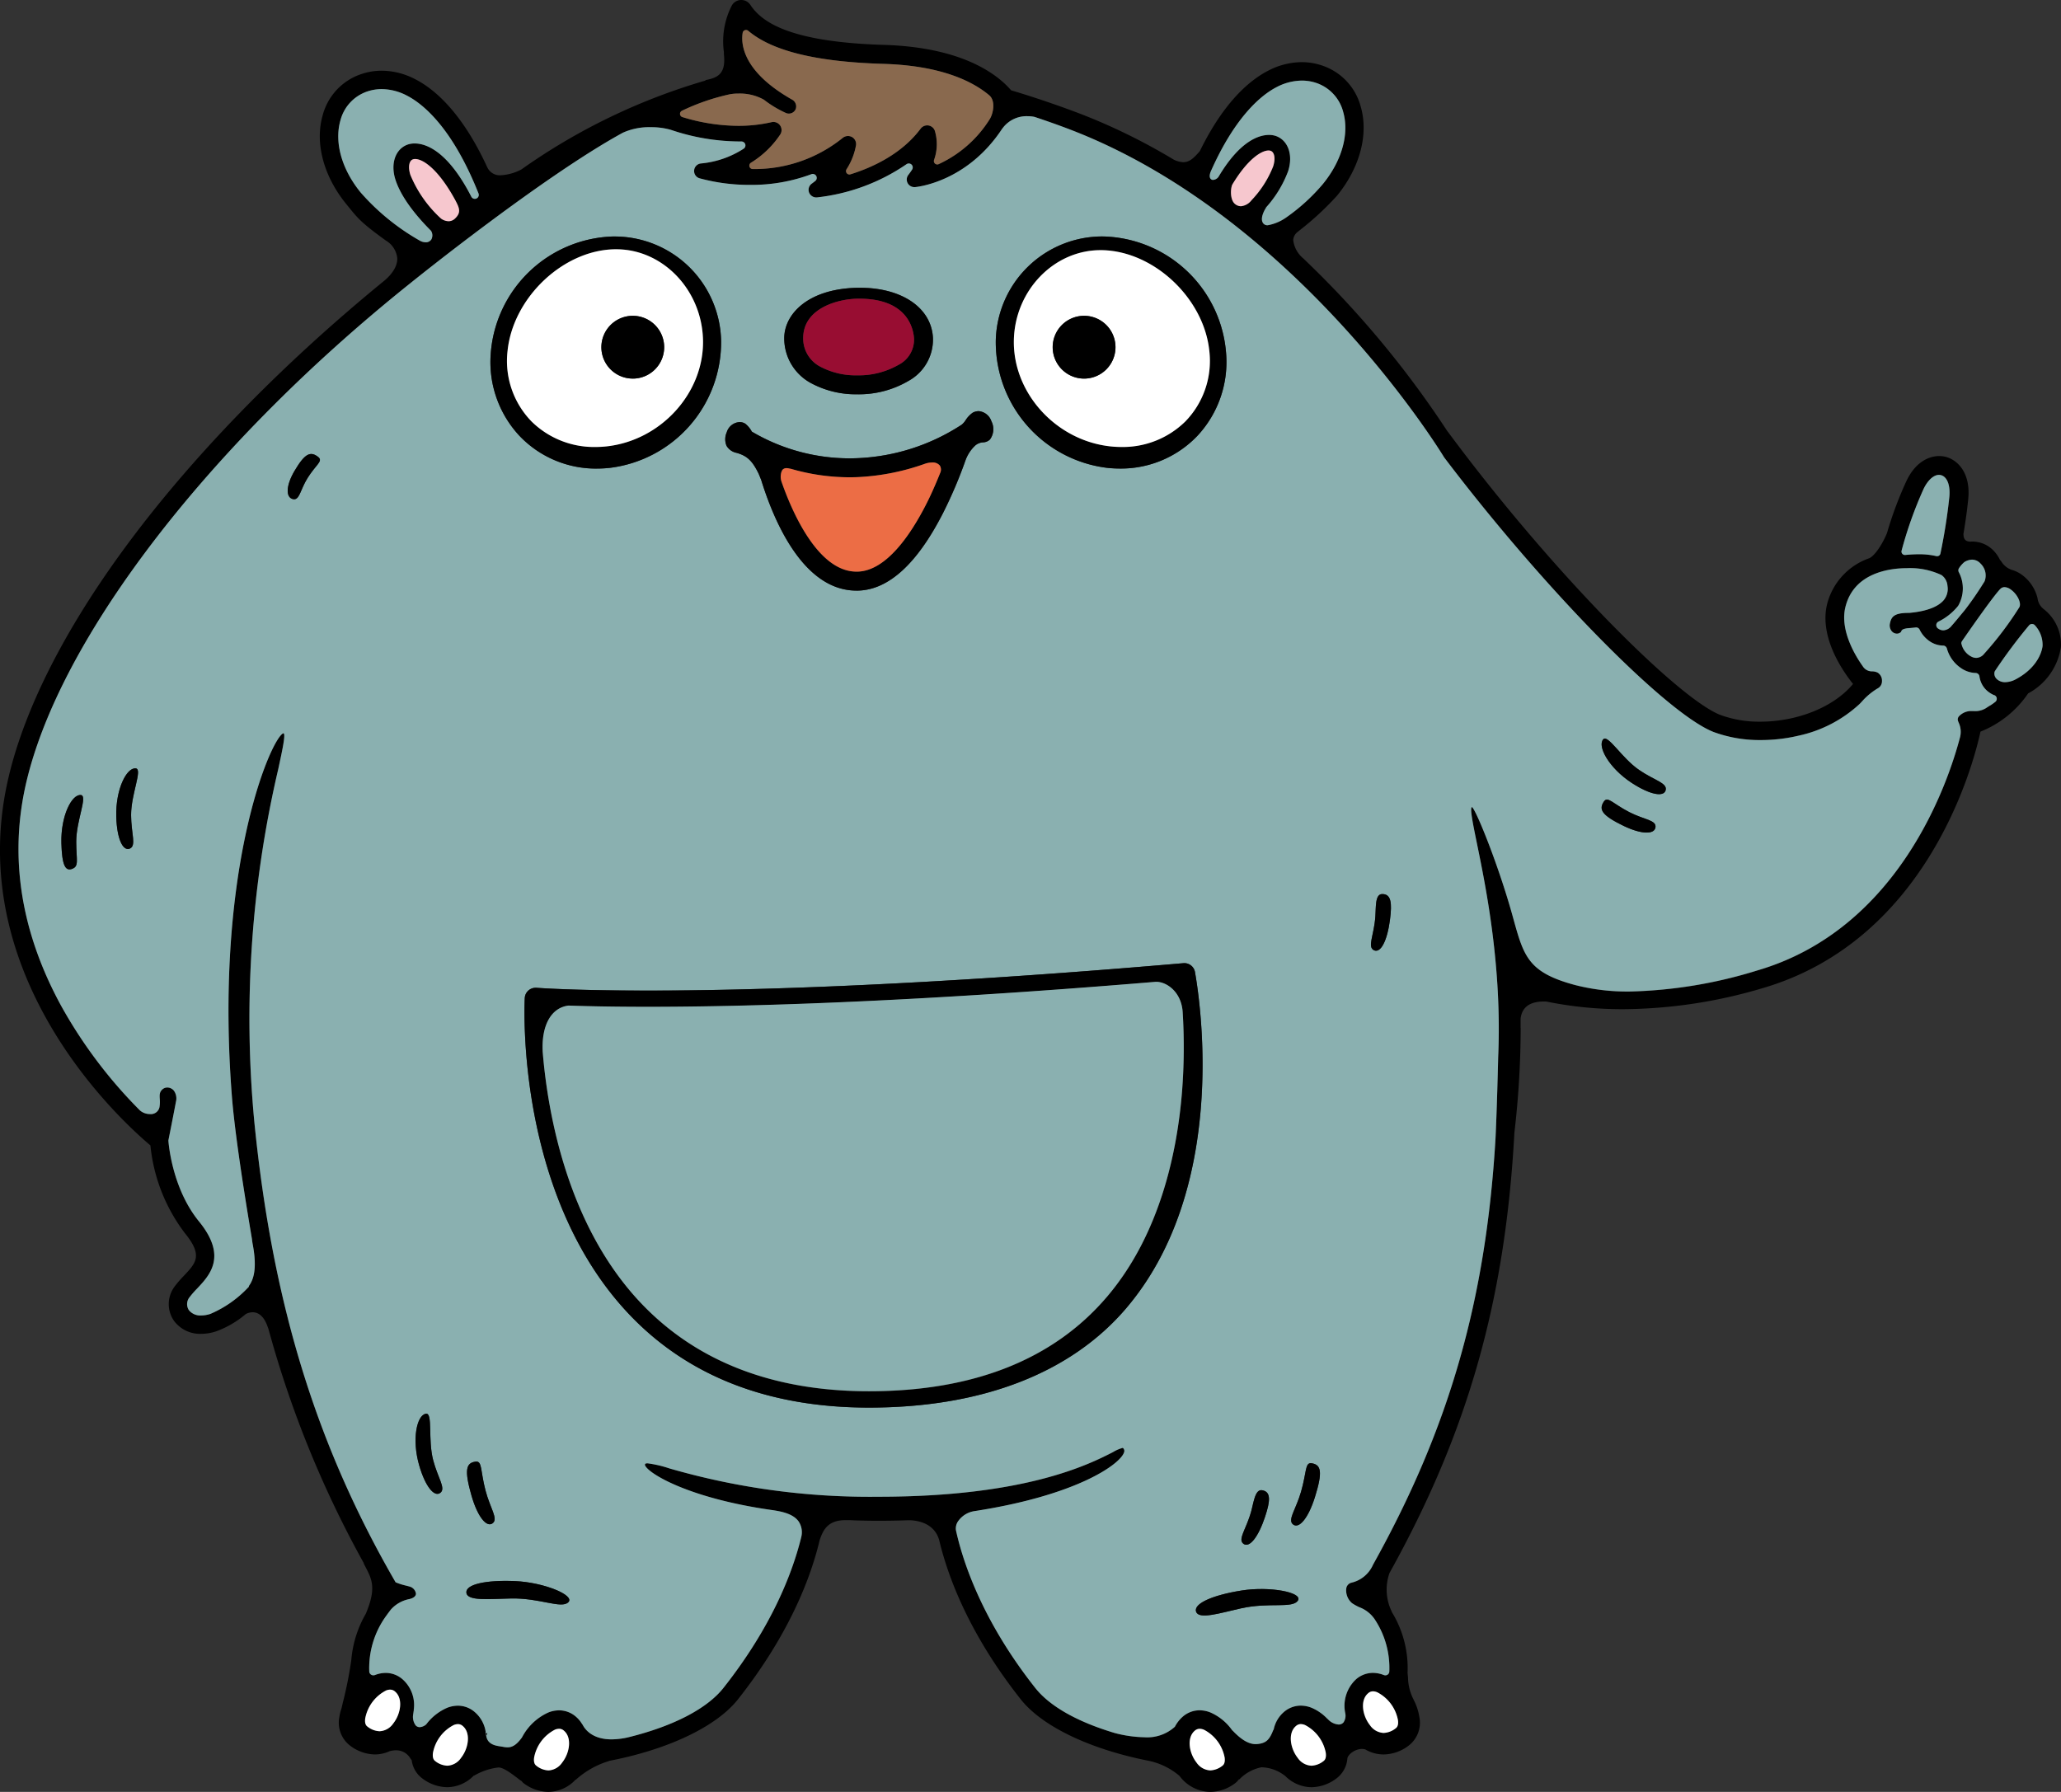 <svg xmlns="http://www.w3.org/2000/svg" xmlns:xlink="http://www.w3.org/1999/xlink" width="280.81" height="244.179" viewBox="0 0 280.81 244.179"><rect x="0" y="0" width="280.81" height="244.179" fill="#333333" stroke="none"/><defs><clipPath id="a"><rect width="280.81" height="244.179" fill="none"/></clipPath></defs><g clip-path="url(#a)"><path d="M278.4,82.957a2.166,2.166,0,0,1-.784-1.444,5.6,5.6,0,0,0-1.953-3.048,4.5,4.5,0,0,0-1.6-.824,2.68,2.68,0,0,1-1.334-1.054,1.378,1.378,0,0,1-.127-.2l-.072-.035-.037-.07a4.829,4.829,0,0,0-.827-1.2,4.008,4.008,0,0,0-2.94-1.284,2,2,0,0,0-.265.015l-.047.005-.05-.017c-.789-.025-.829-.669-.847-1.029.29-1.709.51-3.317.655-4.784.345-3.5-1.4-5.268-3-5.713a3.581,3.581,0,0,0-.957-.13c-.854,0-3,.33-4.454,3.382a50.671,50.671,0,0,0-2.663,7.127c-.435,1.072-1.464,2.945-2.4,3.412a8.975,8.975,0,0,0-5.691,6.02c-1.261,4.466,1.926,9.16,3.357,10.971l.112.145-.12.14c-2.6,3.04-7.509,5-12.523,5a15.347,15.347,0,0,1-5.433-.917c-5.638-2.168-22.722-19.142-37.151-38.617l-.057-.065a133.658,133.658,0,0,0-19.435-23.351l-.15-.15a3.81,3.81,0,0,1-1.406-2.538,1.506,1.506,0,0,1,.62-1.112l.27-.22a39.925,39.925,0,0,0,5.081-4.706c3.115-3.814,4.322-8.351,3.227-12.138a8.087,8.087,0,0,0-5.3-5.611,8.619,8.619,0,0,0-2.743-.447,9.987,9.987,0,0,0-4.6,1.182c-2.4,1.237-5.948,4.134-9.268,10.921l-.077.1c-.689.769-1.284,1.431-2.191,1.431a3.2,3.2,0,0,1-1.576-.517,81.462,81.462,0,0,0-12.787-6.208c-3.093-1.162-6.13-2.188-9.03-3.053l-.062-.017-.042-.05c-1.879-2.156-6.62-5.82-17.286-6.14C107.126,5.72,103.666,2.808,102.225.652A1.468,1.468,0,0,0,101,0h-.082a1.487,1.487,0,0,0-1.227.787,10.714,10.714,0,0,0-1.059,6.32,3.426,3.426,0,0,0,.015.45c.247,2.588-.962,3.055-2.508,3.357l-.045.075-.085.022A83.931,83.931,0,0,0,71.027,23.1l-.077.04a6.835,6.835,0,0,1-2.7.742A1.88,1.88,0,0,1,66.4,22.817c-3.465-7.537-7.234-10.689-9.785-12a9.977,9.977,0,0,0-4.6-1.182,8.623,8.623,0,0,0-2.745.447,8.087,8.087,0,0,0-5.3,5.611c-1.094,3.787.112,8.323,3.227,12.138l.342.42c1.234,1.521,1.744,2.151,5.041,4.531a3.164,3.164,0,0,1,1.551,2.443c.025,1.471-1.349,2.705-1.976,3.195C38.106,49.92,25.908,62.5,16.892,74.808,7.852,87.148,2.207,98.942.568,108.914c-4.167,25.36,15.81,43.693,19.857,47.11l.07.06.01.087a23.572,23.572,0,0,0,4.674,11.853c2.488,3.053,1.554,4.047-.145,5.848a14.323,14.323,0,0,0-1.189,1.371,4,4,0,0,0-.13,4.756,4.416,4.416,0,0,0,3.692,1.761,6.707,6.707,0,0,0,2.018-.33,13.11,13.11,0,0,0,4.057-2.363,2.032,2.032,0,0,1,.942-.247c.62,0,1.479.342,2.038,1.966.04.115.077.207.117.31a143.511,143.511,0,0,0,12.955,31.85l.035.005-.022.085.207.4c.937,1.791,1.554,2.975.087,6.47a15.05,15.05,0,0,0-1.976,6.327l-.027.167a54.233,54.233,0,0,1-1.109,5.546c-.077.315-.132.562-.182.8A6.693,6.693,0,0,0,46.234,234a3.939,3.939,0,0,0,1.474,3.882,5.752,5.752,0,0,0,3.4,1.194,4.887,4.887,0,0,0,2.008-.455l.03-.015h.05a2.883,2.883,0,0,1,.724-.095,2.217,2.217,0,0,1,1.951,1.039,2.65,2.65,0,0,0,.187.262l.035.047.01.055a3.649,3.649,0,0,0,1.441,2.431,5.753,5.753,0,0,0,3.4,1.194,5.106,5.106,0,0,0,3.555-1.526l.012-.045.085,0a8.393,8.393,0,0,1,3.307-1.114l.08,0c.7.042,1.821.907,2.865,1.711a1.15,1.15,0,0,0,.127.08l.037.015.03.027a1.875,1.875,0,0,1,.13.14.854.854,0,0,0,.157.157,5.746,5.746,0,0,0,3.4,1.194,5.133,5.133,0,0,0,3.627-1.6l.062-.062.045,0a11.855,11.855,0,0,1,4.481-2.533l.04-.03.05-.01c8.049-1.551,14.593-4.681,17.511-8.371,7.069-8.95,9.95-16.712,11.129-21.678.547-1.7,1.336-2.748,3.577-2.748l.3.005c.06,0,.115,0,.195-.005,0,0,.727.035.867.04l1.154.027c.56.01,1.119.02,1.676.02l.372,0c1.256,0,2.478-.022,3.76-.067.09,0,.18-.005.27-.005.8,0,3.447.2,4.134,2.76,1.184,4.964,4.072,12.75,11.106,21.653,2.9,3.662,9.378,6.78,17.386,8.358A9.456,9.456,0,0,1,160.708,242a5.318,5.318,0,0,0,4.192,2.181,5.752,5.752,0,0,0,3.4-1.194,2.693,2.693,0,0,0,.455-.455l0-.052h.1a5.713,5.713,0,0,1,3.023-1.656,1.285,1.285,0,0,1,.142.008,5.352,5.352,0,0,1,2.948,1.074l.125.08a5.117,5.117,0,0,0,3.59,1.556,5.759,5.759,0,0,0,3.4-1.194,3.727,3.727,0,0,0,1.491-2.668c.025-.567,1.032-1.354,1.988-1.354a1.647,1.647,0,0,1,.475.072,4.912,4.912,0,0,0,2.481.679,5.753,5.753,0,0,0,3.4-1.194A3.939,3.939,0,0,0,193.393,234a7.636,7.636,0,0,0-.787-2.378.314.314,0,0,0-.037-.085,6.8,6.8,0,0,1-.729-2.968c-.017-.19-.035-.375-.06-.607a14.591,14.591,0,0,0-2.126-8.264l-.065-.165a6.8,6.8,0,0,1-.27-5.183c10.692-19.225,15.78-37.168,17.019-60.017a124.238,124.238,0,0,0,.854-14.194,1.143,1.143,0,0,1-.01-.152c0-.03,0-.057,0-.112l0-1.079c.187-1.539,1.249-2.321,3.155-2.321.117,0,.24,0,.38.01a51.826,51.826,0,0,0,10.459,1.037,67.892,67.892,0,0,0,18.94-2.855c22.385-6.52,28.672-30.179,29.7-34.855l.025-.117.112-.042a14.171,14.171,0,0,0,6.35-5.118l.027-.042.042-.025a8.61,8.61,0,0,0,4.432-6.32,6.119,6.119,0,0,0-2.406-5.188m-5.865-2.685a.816.816,0,0,1,.6-.265,1.52,1.52,0,0,1,.839.325c.864.6,1.469,1.8,1.179,2.4a45.7,45.7,0,0,1-4.8,6.355,1.333,1.333,0,0,1-1.7.417,2.59,2.59,0,0,1-1.406-1.791.537.537,0,0,1,.092-.347c1.411-2.056,4.314-6.185,5.2-7.089M266.8,82.56a4.738,4.738,0,0,0,.09-4.574.549.549,0,0,1,.035-.575,3.725,3.725,0,0,1,.724-.814,2.1,2.1,0,0,1,1.047-.325,1.573,1.573,0,0,1,1.162.542,2.246,2.246,0,0,1,.542,2.413l-.175.277a44.313,44.313,0,0,1-2.543,3.667l-.385.462c-.45.545-1.134,1.369-1.389,1.651a1.549,1.549,0,0,1-1.127.62,1.168,1.168,0,0,1-.57-.157,1.257,1.257,0,0,1-.162-.1.56.56,0,0,1-.232-.5.54.54,0,0,1,.317-.442A7.885,7.885,0,0,0,266.8,82.56m-7.7-7.522a54.1,54.1,0,0,1,2.993-8.406c.565-1.184,1.369-1.918,2.1-1.918a1.032,1.032,0,0,1,.292.04c.834.235,1.274,1.4,1.119,2.975-.287,2.9-.817,5.78-1.209,7.694a.463.463,0,0,1-.207.3.454.454,0,0,1-.247.072l-.082,0-.027-.007a10.162,10.162,0,0,0-2.4-.255c-.555,0-1.179.032-1.876.1a.47.47,0,0,1-.357-.165.46.46,0,0,1-.092-.425m-94.125-51.7c3.425-7.724,7.072-10.5,8.943-11.463a7.515,7.515,0,0,1,3.455-.9,6.064,6.064,0,0,1,1.941.315A5.644,5.644,0,0,1,183,15.22c.867,3-.165,6.682-2.758,9.857a26.212,26.212,0,0,1-5.031,4.589,6.289,6.289,0,0,1-2.483,1.032.745.745,0,0,1-.535-.182c-.7-.679.267-2.161.3-2.193l.012-.052.035-.042a15.435,15.435,0,0,0,2.965-4.891c.717-2.206.007-4.229-1.686-4.811a2.833,2.833,0,0,0-.917-.137c-1.3,0-3.9.724-6.832,5.628a.981.981,0,0,1-.774.5.443.443,0,0,1-.38-.192c-.095-.145-.162-.432.06-.979m5.543,3.944a2.061,2.061,0,0,1-1.436.817,1.271,1.271,0,0,1-.779-.285c-.739-.565-.645-2.151-.4-2.66,2.056-3.432,3.947-4.651,4.939-4.651a.91.91,0,0,1,.285.042c.54.187.684,1.079.345,2.126a14.17,14.17,0,0,1-2.953,4.611M92.9,15.1a29.448,29.448,0,0,1,6.525-2.248,5.731,5.731,0,0,1,1.152-.1,6.748,6.748,0,0,1,3.432.792l.077.047a14.777,14.777,0,0,0,3,1.806,1,1,0,0,0,1.322-.517,1.054,1.054,0,0,0-.525-1.326c-6.755-3.844-6.932-7.629-6.695-9.078a.471.471,0,0,1,.3-.362.5.5,0,0,1,.16-.027.464.464,0,0,1,.3.11c3.265,2.76,9.29,4.234,18.42,4.506,7.931.237,12.178,2.426,14.336,4.212,1.017.769.615,2.533.182,3.267a16.163,16.163,0,0,1-6.992,6.185.449.449,0,0,1-.19.042.473.473,0,0,1-.31-.117.465.465,0,0,1-.132-.487,6.349,6.349,0,0,0,.1-4.012,1.111,1.111,0,0,0-.882-.7,1.406,1.406,0,0,0-.145-.007,1.119,1.119,0,0,0-.894.442c-2.605,3.495-6.642,5.316-9.577,6.233l-.1.02h-.032a.466.466,0,0,1-.395-.709,8.817,8.817,0,0,0,1.3-3.31,1.1,1.1,0,0,0-.577-1.1,1.071,1.071,0,0,0-.517-.127,1.12,1.12,0,0,0-.719.255,19.124,19.124,0,0,1-12.258,4.247.459.459,0,0,1-.447-.332.464.464,0,0,1,.195-.525,12.866,12.866,0,0,0,4.019-3.889,1.105,1.105,0,0,0-.952-1.671,1.215,1.215,0,0,0-.25.027,20.183,20.183,0,0,1-4.536.5,26.237,26.237,0,0,1-7.609-1.187.463.463,0,0,1-.08-.854M49.147,26.242c-2.593-3.175-3.625-6.86-2.758-9.857a5.644,5.644,0,0,1,3.685-3.927,6.053,6.053,0,0,1,1.941-.315,7.508,7.508,0,0,1,3.455.9c2.081,1.074,6.113,4.232,9.727,13.317a.537.537,0,0,1-.275.687.508.508,0,0,1-.225.05.537.537,0,0,1-.48-.292C60.975,20.491,57.99,19.55,56.5,19.55a2.9,2.9,0,0,0-.929.14c-1.694.582-2.4,2.605-1.686,4.811.834,2.57,3.088,5.191,4.831,6.935l.027.03.017.037a1.169,1.169,0,0,1,.012,1.124.886.886,0,0,1-.784.39,1.665,1.665,0,0,1-.809-.237,31.171,31.171,0,0,1-8.031-6.537m12.86,3.525a1.266,1.266,0,0,1-.9.377,1.829,1.829,0,0,1-1.024-.367,16.6,16.6,0,0,1-4.164-5.938c-.34-1.047-.195-1.938.345-2.126a.931.931,0,0,1,.3-.047c1.117,0,3.217,1.466,5.463,5.6.572,1.082.832,1.686-.02,2.5M53.588,234.839a2.4,2.4,0,0,1-1.871,1.072,2.843,2.843,0,0,1-1.656-.637c-.275-.2-.372-.567-.3-1.119A5.387,5.387,0,0,1,52.6,230.36a1.552,1.552,0,0,1,.56-.117.969.969,0,0,1,.662.26c1.127.947.779,3.045-.235,4.337m9.23,4.7a2.411,2.411,0,0,1-1.874,1.072,2.842,2.842,0,0,1-1.656-.64c-.275-.2-.37-.565-.3-1.117a5.383,5.383,0,0,1,2.84-3.794,1.568,1.568,0,0,1,.557-.12.993.993,0,0,1,.664.262c1.127.949.779,3.048-.235,4.337m13.784.637a2.4,2.4,0,0,1-1.871,1.074,2.843,2.843,0,0,1-1.659-.639c-.272-.2-.37-.567-.295-1.117a5.376,5.376,0,0,1,2.84-3.8,1.582,1.582,0,0,1,.557-.117.981.981,0,0,1,.664.262c1.124.947.779,3.045-.237,4.334m89.951.435a2.838,2.838,0,0,1-1.659.637,2.4,2.4,0,0,1-1.871-1.072c-1.017-1.289-1.361-3.387-.237-4.334a.986.986,0,0,1,.664-.262,1.605,1.605,0,0,1,.56.117,5.4,5.4,0,0,1,2.84,3.8c.072.55-.025.917-.3,1.117m13.784-.64a2.842,2.842,0,0,1-1.656.64,2.4,2.4,0,0,1-1.874-1.074c-1.014-1.289-1.361-3.385-.235-4.334a.993.993,0,0,1,.664-.262,1.536,1.536,0,0,1,.557.12,5.383,5.383,0,0,1,2.84,3.794c.072.552-.025.917-.3,1.117m10.132-5.581c.075.552-.023.917-.3,1.117a2.843,2.843,0,0,1-1.656.637,2.4,2.4,0,0,1-1.871-1.072c-1.017-1.289-1.361-3.387-.237-4.334a.982.982,0,0,1,.665-.262,1.535,1.535,0,0,1,.557.12,5.373,5.373,0,0,1,2.84,3.795M271.855,95.664c-.2.155-.395.295-.6.432-.177.1-.325.192-.475.287a2.781,2.781,0,0,1-1.841.53l-.225,0a2.259,2.259,0,0,0-1.831.742.629.629,0,0,0-.112.58l.087.23a2.923,2.923,0,0,1,.2,2c-1.576,6.03-8.233,26.142-27.653,31.8a63.347,63.347,0,0,1-17.361,2.863,28.777,28.777,0,0,1-7.429-.882c-6.387-1.714-6.987-3.877-8.433-9.1l-.122-.435c-1.878-6.765-4.934-14.336-5.5-14.716-.32.095.122,2.251.682,4.986,1.2,5.848,3.425,16.737,2.888,29.044-.16,6.815-.355,11.014-.367,11.176-1.317,22.048-6.305,39.4-16.682,58.032a4.266,4.266,0,0,1-2.93,2.451.936.936,0,0,0-.717.782,2.273,2.273,0,0,0,.789,2.013,6.668,6.668,0,0,0,.982.547,4.392,4.392,0,0,1,2.091,1.631l.125.192A11.937,11.937,0,0,1,189.3,227.8a.53.53,0,0,1-.255.425.536.536,0,0,1-.282.08.525.525,0,0,1-.21-.042,4.109,4.109,0,0,0-1.486-.295,3.5,3.5,0,0,0-2.273.849,4.935,4.935,0,0,0-1.5,4.626,1.627,1.627,0,0,1-.24,1.284.857.857,0,0,1-.664.28,2.175,2.175,0,0,1-1.481-.759l-.03-.008-.047-.047a6.411,6.411,0,0,0-2.133-1.474,4.046,4.046,0,0,0-1.464-.287,3.5,3.5,0,0,0-2.276.852,4.26,4.26,0,0,0-1.4,2.356l-.022.072-.048.045c-.53,1.366-.987,1.776-2.126,1.906a2.386,2.386,0,0,1-.265.015c-.954,0-1.971-.6-3.142-1.844l-.05-.025-.03-.042a7.113,7.113,0,0,0-2.96-2.408,4.018,4.018,0,0,0-1.464-.29,3.5,3.5,0,0,0-2.276.852,4.719,4.719,0,0,0-1.089,1.389,5.6,5.6,0,0,1-4.159,1.431,16.925,16.925,0,0,1-4.049-.58c-5.108-1.526-8.853-3.652-10.824-6.148-7.354-9.305-9.922-17.454-10.8-21.485a1.72,1.72,0,0,1,.352-1.3,3.3,3.3,0,0,1,2.166-1.3c13.964-2.156,19.842-6.385,20.379-7.984a.522.522,0,0,0-.162-.639,5.067,5.067,0,0,0-1.344.582c-3.257,1.664-11.916,6.078-31.947,6.078A98.2,98.2,0,0,1,91.208,200.1a15.584,15.584,0,0,0-2.98-.694c-.312,0-.337.107-.347.152a.4.4,0,0,0,.092.272c.789,1.192,6.133,4.329,16.907,5.9,1.3.185,3.09.44,3.919,1.571a2.667,2.667,0,0,1,.385,2.116c-1.149,4.724-3.924,12.13-10.609,20.591-2.231,2.823-6.81,5.208-12.9,6.715a10.405,10.405,0,0,1-2.341.3c-2.66,0-3.655-1.391-3.974-2.038l-.022-.01-.04-.062a4.063,4.063,0,0,0-.842-.994,3.5,3.5,0,0,0-2.276-.852,4.041,4.041,0,0,0-1.466.29,7.573,7.573,0,0,0-3.592,3.4c-.852,1.192-1.479,1.351-1.976,1.351a3.675,3.675,0,0,1-.694-.085l-.23-.035c-.769-.115-1.931-.287-2-1.7l.117.177.065-.4-.175.225-.012-.025,0,.005,0,.023-.065-.277h.027a4.414,4.414,0,0,0-1.511-2.73,3.5,3.5,0,0,0-2.276-.852,4.066,4.066,0,0,0-1.464.287,7.1,7.1,0,0,0-2.853,2.256,1.478,1.478,0,0,1-.884.385.732.732,0,0,1-.555-.247,1.949,1.949,0,0,1-.342-1.464c.01-.055.052-.362.052-.362.01-.075.02-.15.04-.16l-.017-.047,0-.052a4.684,4.684,0,0,0-1.541-4.209,3.5,3.5,0,0,0-2.276-.852,4.04,4.04,0,0,0-1.466.29.621.621,0,0,1-.217.037.554.554,0,0,1-.555-.485,12.105,12.105,0,0,1,2.413-7.766c.06-.09.12-.172.187-.262l.065-.087c.1-.132.2-.267.3-.39a4.5,4.5,0,0,1,2.5-1.4c.565-.135.884-.395.894-.734a1.18,1.18,0,0,0-.9-.979c-.135-.042-.3-.082-.5-.132a8.66,8.66,0,0,1-1.309-.415l-.067-.027-.037-.065c-10.816-18.7-16.739-37.995-19.2-62.565a149.035,149.035,0,0,1,3.26-48.239c.565-2.613,1.009-4.679.712-4.826-.035,0-.14.025-.345.245-2.143,2.318-9,19.789-6.692,49.248.312,4,1.254,10.709,2.728,19.41.022.227.06.487.117.792.634,3.412.04,4.829-.532,5.623l0,.1-.07.07a15.306,15.306,0,0,1-5.178,3.635,4.125,4.125,0,0,1-1.254.212,2,2,0,0,1-1.664-.712,1.5,1.5,0,0,1,.117-1.818,12.853,12.853,0,0,1,.984-1.124c1.749-1.856,4.144-4.4.267-9.158-3.445-4.224-4.074-9.87-4.164-10.959a.5.5,0,0,1,.007-.15c.162-.812.717-3.592,1.017-5.2a1.8,1.8,0,0,0-.282-1.509,1.158,1.158,0,0,0-.894-.432.991.991,0,0,0-.634.227c-.45.38-.427.779-.395,1.334a4.421,4.421,0,0,1-.04,1.129,1.2,1.2,0,0,1-1.3.927,2.079,2.079,0,0,1-1.364-.495,64.536,64.536,0,0,1-10.7-14.191c-5.046-9.218-6.837-18.57-5.321-27.8,3.27-19.9,24.031-47.675,52.888-70.749.734-.592,18.1-14.558,28.93-20.489a8.711,8.711,0,0,1,3.8-.754,9.715,9.715,0,0,1,2.743.362,29.423,29.423,0,0,0,9.288,1.591l.337,0a.562.562,0,0,1,.512.38.538.538,0,0,1-.22.607A12.878,12.878,0,0,1,95.5,22.28a1.034,1.034,0,0,0-.195,2.018,25.784,25.784,0,0,0,6.937.9,23.209,23.209,0,0,0,8.306-1.451.569.569,0,0,1,.192-.035.537.537,0,0,1,.337.957q-.232.187-.487.375a1.036,1.036,0,0,0-.357,1.2,1.056,1.056,0,0,0,1.047.667h0a26.7,26.7,0,0,0,12.223-4.521.534.534,0,0,1,.317-.1.528.528,0,0,1,.367.145.54.54,0,0,1,.082.684c-.157.242-.33.487-.515.727a1.033,1.033,0,0,0,.807,1.664l.095,0c.287-.025,7.1-.689,11.878-7.956l.09-.107A4.055,4.055,0,0,1,140,15.83a4.608,4.608,0,0,1,.939.092c1.861.62,3.512,1.209,5.046,1.8,30.988,12,50.592,44.3,50.772,44.6,13.494,17.821,30.321,34.965,36.746,37.435a18.133,18.133,0,0,0,6.407,1.082,22.316,22.316,0,0,0,5.141-.6,17.741,17.741,0,0,0,8.321-4.329c.082-.08.16-.167.237-.252l.152-.162a9.053,9.053,0,0,1,2.041-1.686,1.1,1.1,0,0,0,.61-1.024,1.262,1.262,0,0,0-.612-1.147,1.705,1.705,0,0,0-.719-.162,1.468,1.468,0,0,1-1.3-.714c-.962-1.354-3.115-4.844-2.366-8,1.149-4.824,6.24-5.346,8.373-5.346a10.032,10.032,0,0,1,4.731.937,2,2,0,0,1,.819,1.5,2.4,2.4,0,0,1-.532,1.938c-.547.64-1.8,1.459-4.671,1.716l-.092,0c-1.911,0-2.356.482-2.545,1.426a1.236,1.236,0,0,0,.222,1.044.95.95,0,0,0,.719.36.729.729,0,0,0,.292-.06c.252-.1.282-.187.312-.267.082-.222.25-.312.792-.407.42-.03.787-.065,1.227-.117a.534.534,0,0,1,.475.3,4.081,4.081,0,0,0,1.356,1.576,3.315,3.315,0,0,0,1.846.6.539.539,0,0,1,.52.41,4.749,4.749,0,0,0,1.9,2.648,3.708,3.708,0,0,0,2.008.677.534.534,0,0,1,.52.467,3.18,3.18,0,0,0,.949,1.869,3.516,3.516,0,0,0,1.084.7.536.536,0,0,1,.325.425.531.531,0,0,1-.2.495m2.878-3.143a3.191,3.191,0,0,1-1.516.44,1.621,1.621,0,0,1-1.137-.412,1.006,1.006,0,0,1-.325-.969.613.613,0,0,1,.077-.17,72.436,72.436,0,0,1,4.646-6.215.537.537,0,0,1,.732-.035A3.931,3.931,0,0,1,278.3,88c0,.027-.162,2.668-3.567,4.521" transform="translate(-0.001 -0.001)"/><path d="M106.983,39.73a2.589,2.589,0,0,0,1.4,1.789,1.477,1.477,0,0,0,.617.15,1.459,1.459,0,0,0,1.084-.565,46.037,46.037,0,0,0,4.8-6.357c.29-.6-.315-1.791-1.179-2.393a1.526,1.526,0,0,0-.842-.325.812.812,0,0,0-.6.262c-.882.907-3.785,5.034-5.2,7.089a.545.545,0,0,0-.092.35" transform="translate(160.26 47.979)" fill="#8ab0b0"/><path d="M105.613,39.4a.556.556,0,0,0,.23.5c.052.037.11.075.162.1a1.174,1.174,0,0,0,.572.155,1.544,1.544,0,0,0,1.124-.62c.257-.28.939-1.1,1.391-1.651l.385-.462a43.572,43.572,0,0,0,2.54-3.667l.175-.277a2.237,2.237,0,0,0-.542-2.413,1.572,1.572,0,0,0-1.159-.542,2.1,2.1,0,0,0-1.047.325,3.688,3.688,0,0,0-.724.817.539.539,0,0,0-.035.572,4.738,4.738,0,0,1-.09,4.574,7.872,7.872,0,0,1-2.665,2.141.54.54,0,0,0-.317.442" transform="translate(158.206 45.738)" fill="#8ab0b0"/><path d="M104.184,36.82c.7-.067,1.319-.1,1.876-.1a10.162,10.162,0,0,1,2.4.255l.025.007.082,0a.46.46,0,0,0,.25-.07.465.465,0,0,0,.2-.3,77.391,77.391,0,0,0,1.212-7.694c.152-1.571-.285-2.74-1.122-2.973a1.016,1.016,0,0,0-.29-.042c-.729,0-1.534.734-2.1,1.921a54.529,54.529,0,0,0-2.993,8.406.457.457,0,0,0,.092.422.467.467,0,0,0,.36.165" transform="translate(155.366 38.807)" fill="#8ab0b0"/><path d="M66.452,17.929a.974.974,0,0,0,.772-.495c2.933-4.906,5.538-5.631,6.832-5.631a2.925,2.925,0,0,1,.919.137c1.694.585,2.4,2.605,1.686,4.811a15.449,15.449,0,0,1-2.968,4.891l-.035.042-.012.052c-.03.035-1,1.514-.3,2.193a.732.732,0,0,0,.532.182,6.289,6.289,0,0,0,2.483-1.032A26.059,26.059,0,0,0,81.4,18.494c2.6-3.175,3.627-6.86,2.76-9.855A5.653,5.653,0,0,0,80.471,4.71,6.076,6.076,0,0,0,78.53,4.4a7.517,7.517,0,0,0-3.457.9c-1.869.967-5.516,3.74-8.94,11.463-.225.55-.157.834-.06.979a.44.44,0,0,0,.38.192" transform="translate(98.842 6.583)" fill="#8ab0b0"/><path d="M72.543,8.254a.841.841,0,0,0-.285-.045c-.992,0-2.883,1.219-4.939,4.651-.245.51-.34,2.1.4,2.663a1.268,1.268,0,0,0,.779.282,2.066,2.066,0,0,0,1.436-.814,14.2,14.2,0,0,0,2.953-4.614c.34-1.044.195-1.938-.345-2.123" transform="translate(100.579 12.297)" fill="#f6c7ce"/><path d="M37.42,13.509A26.237,26.237,0,0,0,45.029,14.7a20.167,20.167,0,0,0,4.536-.5,1.07,1.07,0,0,1,.252-.027,1.106,1.106,0,0,1,.952,1.669,12.925,12.925,0,0,1-4.022,3.889.468.468,0,0,0-.195.527.457.457,0,0,0,.447.33,19.123,19.123,0,0,0,12.258-4.244,1.143,1.143,0,0,1,1.239-.13,1.1,1.1,0,0,1,.577,1.1,8.9,8.9,0,0,1-1.3,3.31.463.463,0,0,0,.03.527.469.469,0,0,0,.367.18h.03l.1-.02c2.935-.914,6.972-2.735,9.577-6.23a1.122,1.122,0,0,1,.894-.445.942.942,0,0,1,.145.01,1.113,1.113,0,0,1,.882.7,6.356,6.356,0,0,1-.1,4.014.469.469,0,0,0,.132.487.478.478,0,0,0,.31.117.46.46,0,0,0,.192-.042,16.19,16.19,0,0,0,6.989-6.185c.435-.737.834-2.5-.182-3.267-2.158-1.789-6.4-3.977-14.334-4.212-9.13-.272-15.158-1.746-18.423-4.509a.477.477,0,0,0-.3-.11.446.446,0,0,0-.162.03.459.459,0,0,0-.295.362c-.237,1.446-.062,5.233,6.692,9.075a1.059,1.059,0,0,1,.527,1.329,1.011,1.011,0,0,1-1.324.517,14.933,14.933,0,0,1-3-1.809l-.077-.045a6.719,6.719,0,0,0-3.43-.792,5.754,5.754,0,0,0-1.154.1,29.559,29.559,0,0,0-6.522,2.248.464.464,0,0,0,.077.857" transform="translate(55.563 2.446)" fill="#89694e"/><path d="M30.349,25.735a.886.886,0,0,0,.784-.39,1.169,1.169,0,0,0-.012-1.124l-.017-.037-.027-.03c-1.744-1.746-4-4.364-4.831-6.937-.717-2.2-.007-4.227,1.686-4.809a2.9,2.9,0,0,1,.929-.14c1.491,0,4.476.942,7.719,7.254a.534.534,0,0,0,.48.292.526.526,0,0,0,.222-.05.538.538,0,0,0,.277-.687C33.943,9.993,29.912,6.835,27.831,5.759a7.536,7.536,0,0,0-3.457-.9,6.144,6.144,0,0,0-1.941.312A5.649,5.649,0,0,0,18.75,9.1c-.867,3,.165,6.68,2.758,9.855a31.091,31.091,0,0,0,8.031,6.54,1.657,1.657,0,0,0,.809.237" transform="translate(27.638 7.283)" fill="#8ab0b0"/><path d="M23.14,8.674a.868.868,0,0,0-.3.047c-.54.185-.687,1.079-.347,2.123a16.575,16.575,0,0,0,4.167,5.938,1.8,1.8,0,0,0,1.024.37,1.262,1.262,0,0,0,.9-.377c.852-.817.592-1.421.02-2.5-2.246-4.132-4.347-5.6-5.463-5.6" transform="translate(33.423 12.993)" fill="#f6c7ce"/><path d="M23.333,92.17a1.593,1.593,0,0,0-.557.117,5.383,5.383,0,0,0-2.84,3.8c-.075.552.022.917.3,1.117a2.826,2.826,0,0,0,1.656.637,2.4,2.4,0,0,0,1.871-1.072c1.017-1.289,1.361-3.387.237-4.334a.981.981,0,0,0-.664-.262" transform="translate(29.827 138.072)" fill="#fff"/><path d="M27.029,94.051a1.557,1.557,0,0,0-.557.12,5.376,5.376,0,0,0-2.843,3.794c-.072.55.025.917.3,1.117a2.838,2.838,0,0,0,1.659.637,2.4,2.4,0,0,0,1.871-1.072c1.017-1.289,1.361-3.385.235-4.334a.97.97,0,0,0-.662-.262" transform="translate(35.362 140.89)" fill="#fff"/><path d="M32.547,94.306a1.528,1.528,0,0,0-.557.117,5.386,5.386,0,0,0-2.843,3.8c-.072.547.025.914.3,1.114a2.831,2.831,0,0,0,1.659.642A2.4,2.4,0,0,0,32.974,98.9c1.017-1.289,1.361-3.387.235-4.334a.97.97,0,0,0-.662-.262" transform="translate(43.628 141.272)" fill="#fff"/><path d="M66.808,94.424a1.539,1.539,0,0,0-.557-.117.986.986,0,0,0-.664.262c-1.127.947-.779,3.043.235,4.334A2.407,2.407,0,0,0,67.7,99.975a2.849,2.849,0,0,0,1.656-.637c.272-.2.37-.567.3-1.119a5.384,5.384,0,0,0-2.84-3.795" transform="translate(97.202 141.273)" fill="#fff"/><path d="M72.326,94.17a1.536,1.536,0,0,0-.557-.12.982.982,0,0,0-.664.265c-1.127.947-.779,3.043.235,4.332a2.4,2.4,0,0,0,1.874,1.074,2.836,2.836,0,0,0,1.656-.639c.272-.2.37-.565.3-1.117a5.383,5.383,0,0,0-2.84-3.794" transform="translate(105.468 140.888)" fill="#fff"/><path d="M76.262,92.383a1.535,1.535,0,0,0-.557-.12.97.97,0,0,0-.662.262c-1.127.949-.782,3.045.235,4.334a2.4,2.4,0,0,0,1.871,1.074,2.83,2.83,0,0,0,1.656-.639c.275-.2.372-.565.3-1.117a5.383,5.383,0,0,0-2.84-3.795" transform="translate(111.367 138.211)" fill="#fff"/><path d="M270.221,85.252a3.562,3.562,0,0,1-1.084-.7,3.177,3.177,0,0,1-.947-1.869.535.535,0,0,0-.522-.467,3.7,3.7,0,0,1-2.006-.677,4.75,4.75,0,0,1-1.906-2.65.536.536,0,0,0-.517-.407,3.323,3.323,0,0,1-1.849-.6,4.076,4.076,0,0,1-1.354-1.576.537.537,0,0,0-.475-.3c-.442.052-.809.087-1.229.117-.542.095-.709.185-.792.407-.03.08-.06.162-.312.267a.72.72,0,0,1-.292.06.954.954,0,0,1-.719-.36,1.238,1.238,0,0,1-.222-1.044c.19-.947.637-1.426,2.548-1.426l.092,0c2.873-.26,4.122-1.077,4.671-1.719a2.389,2.389,0,0,0,.53-1.936,1.983,1.983,0,0,0-.819-1.5,10.051,10.051,0,0,0-4.729-.937c-2.136,0-7.227.52-8.373,5.346-.752,3.16,1.4,6.65,2.366,8a1.468,1.468,0,0,0,1.3.714,1.675,1.675,0,0,1,.719.162,1.263,1.263,0,0,1,.61,1.144,1.1,1.1,0,0,1-.61,1.027,9.109,9.109,0,0,0-2.041,1.684l-.15.165c-.077.085-.155.17-.24.252a17.721,17.721,0,0,1-8.318,4.329,22.331,22.331,0,0,1-5.141.6A18.137,18.137,0,0,1,232,90.27c-6.422-2.471-23.249-19.614-36.746-37.435-.18-.3-19.782-32.6-50.772-44.6-1.534-.592-3.182-1.182-5.046-1.8a4.562,4.562,0,0,0-.939-.092,4.055,4.055,0,0,0-3.377,1.6l-.087.107c-4.781,7.269-11.591,7.931-11.878,7.954l-.1,0a1.034,1.034,0,0,1-.807-1.664c.185-.237.36-.485.517-.727a.543.543,0,0,0-.082-.684.534.534,0,0,0-.37-.145.552.552,0,0,0-.317.1,26.716,26.716,0,0,1-12.218,4.524h-.007a1.061,1.061,0,0,1-1.047-.669,1.036,1.036,0,0,1,.357-1.2c.17-.122.335-.25.49-.375a.537.537,0,0,0-.337-.954.5.5,0,0,0-.192.032A23.234,23.234,0,0,1,100.73,15.7a25.844,25.844,0,0,1-6.937-.9,1.034,1.034,0,0,1,.195-2.018,12.868,12.868,0,0,0,5.823-2.013.537.537,0,0,0,.22-.607.562.562,0,0,0-.512-.38l-.335,0A29.427,29.427,0,0,1,89.894,8.2a9.694,9.694,0,0,0-2.743-.36,8.691,8.691,0,0,0-3.8.754c-10.836,5.928-28.2,19.894-28.93,20.486C25.562,52.153,4.8,79.924,1.531,99.828c-1.516,9.228.275,18.58,5.323,27.8a64.458,64.458,0,0,0,10.7,14.191,2.074,2.074,0,0,0,1.361.5,1.192,1.192,0,0,0,1.3-.929,4.432,4.432,0,0,0,.042-1.129c-.032-.555-.055-.954.392-1.334a1,1,0,0,1,.637-.227,1.165,1.165,0,0,1,.894.432,1.806,1.806,0,0,1,.28,1.509c-.3,1.609-.852,4.387-1.014,5.2a.6.6,0,0,0-.01.15c.092,1.089.722,6.737,4.167,10.959,3.877,4.761,1.481,7.3-.267,9.158a12.117,12.117,0,0,0-.984,1.124,1.505,1.505,0,0,0-.12,1.819,2,2,0,0,0,1.664.712,4.113,4.113,0,0,0,1.254-.212,15.282,15.282,0,0,0,5.178-3.635l.072-.07,0-.1c.572-.794,1.167-2.211.532-5.623-.055-.3-.095-.565-.117-.792-1.471-8.7-2.413-15.408-2.728-19.407-2.3-29.462,4.549-46.933,6.692-49.251.2-.22.31-.245.345-.245.3.147-.147,2.213-.709,4.826a149.023,149.023,0,0,0-3.262,48.239c2.463,24.571,8.386,43.868,19.2,62.565l.035.062.07.03a8.629,8.629,0,0,0,1.306.415c.2.05.365.09.5.132a1.183,1.183,0,0,1,.9.979c-.012.34-.33.6-.894.734a4.508,4.508,0,0,0-2.5,1.4c-.1.122-.2.257-.3.39l-.065.087c-.067.09-.13.172-.19.262a12.106,12.106,0,0,0-2.413,7.766.549.549,0,0,0,.27.407.54.54,0,0,0,.285.077.635.635,0,0,0,.22-.037,4.031,4.031,0,0,1,1.466-.29,3.5,3.5,0,0,1,2.276.852,4.691,4.691,0,0,1,1.541,4.209l-.005.052.017.047c-.022.01-.032.085-.042.16,0,0-.042.307-.052.362a1.963,1.963,0,0,0,.342,1.464.742.742,0,0,0,.555.245,1.473,1.473,0,0,0,.887-.382,7.093,7.093,0,0,1,2.85-2.256,4.079,4.079,0,0,1,1.466-.287,3.5,3.5,0,0,1,2.276.852,4.411,4.411,0,0,1,1.509,2.728h-.025l.065.28,0-.025,0,0,.015.025.172-.225-.065.4-.115-.18c.065,1.409,1.229,1.584,2,1.7l.227.035a3.7,3.7,0,0,0,.694.085c.5,0,1.124-.16,1.976-1.351a7.577,7.577,0,0,1,3.595-3.4,4.031,4.031,0,0,1,1.466-.29,3.493,3.493,0,0,1,2.273.852,4.125,4.125,0,0,1,.844.994l.037.062.025.007c.317.65,1.311,2.041,3.974,2.041a10.383,10.383,0,0,0,2.338-.3c6.093-1.509,10.674-3.892,12.9-6.715,6.685-8.461,9.458-15.867,10.609-20.594a2.653,2.653,0,0,0-.387-2.113c-.827-1.132-2.613-1.386-3.917-1.571-10.776-1.574-16.117-4.711-16.907-5.9a.379.379,0,0,1-.092-.272c.01-.045.032-.152.347-.152a15.625,15.625,0,0,1,2.98.694,98.174,98.174,0,0,0,28.482,3.859c20.034,0,28.69-4.414,31.95-6.078a5.031,5.031,0,0,1,1.341-.582.519.519,0,0,1,.162.639c-.537,1.6-6.412,5.828-20.376,7.981a3.308,3.308,0,0,0-2.166,1.3,1.72,1.72,0,0,0-.352,1.3c.877,4.032,3.447,12.18,10.8,21.485,1.971,2.5,5.713,4.621,10.824,6.148a16.891,16.891,0,0,0,4.047.58,5.6,5.6,0,0,0,4.159-1.431,4.72,4.72,0,0,1,1.089-1.389,3.5,3.5,0,0,1,2.276-.852,4.03,4.03,0,0,1,1.466.29,7.107,7.107,0,0,1,2.958,2.408l.032.04.047.028c1.172,1.244,2.188,1.844,3.143,1.844a2.355,2.355,0,0,0,.265-.015c1.139-.13,1.6-.54,2.128-1.906l.045-.045.022-.072a4.266,4.266,0,0,1,1.4-2.356,3.506,3.506,0,0,1,2.278-.852,4.013,4.013,0,0,1,1.464.287,6.391,6.391,0,0,1,2.131,1.474l.047.048.03.007a2.171,2.171,0,0,0,1.484.757.85.85,0,0,0,.662-.277,1.627,1.627,0,0,0,.242-1.284,4.929,4.929,0,0,1,1.5-4.626,3.5,3.5,0,0,1,2.271-.849,4.089,4.089,0,0,1,1.486.295.544.544,0,0,0,.212.04.531.531,0,0,0,.28-.077.539.539,0,0,0,.257-.425,11.955,11.955,0,0,0-1.876-6.962l-.122-.192a4.416,4.416,0,0,0-2.091-1.631,6.833,6.833,0,0,1-.984-.547,2.282,2.282,0,0,1-.789-2.016.935.935,0,0,1,.717-.779,4.262,4.262,0,0,0,2.93-2.451c10.379-18.63,15.368-35.984,16.684-58.032.013-.16.207-4.362.367-11.176.537-12.308-1.691-23.2-2.89-29.044-.56-2.735-1-4.891-.679-4.986.565.38,3.617,7.951,5.5,14.716l.12.435c1.446,5.226,2.046,7.389,8.433,9.1a28.79,28.79,0,0,0,7.429.882,63.363,63.363,0,0,0,17.364-2.863c19.42-5.656,26.074-25.767,27.653-31.8a2.936,2.936,0,0,0-.2-2l-.085-.23a.634.634,0,0,1,.11-.58,2.263,2.263,0,0,1,1.831-.742l.227,0a2.785,2.785,0,0,0,1.841-.53c.147-.095.295-.19.475-.287.2-.137.4-.277.6-.432a.536.536,0,0,0-.125-.919M8.333,108.9c-.942.372-1.4-.49-1.479-3.49-.1-3.72,1.411-6.7,2.658-6.565.962.1-.647,3.5-.634,6.375.01,2.54.4,3.307-.545,3.68m7.829-2.75c-.942.37-1.749-1.371-1.829-4.372-.1-3.72,1.411-6.7,2.658-6.565.959.1-.649,3.5-.637,6.372.01,2.54.752,4.192-.192,4.564M40.4,55.645c-1.037,1.659-1.089,3.125-2.038,2.863s-.914-1.829.252-3.822c1.449-2.471,2.208-2.683,3.2-1.931.769.582-.245,1.017-1.419,2.89m18.071,138.3c-.819.6-2.038-.889-2.868-3.774-1.027-3.575-.31-6.84.929-7.019.957-.14.25,3.552.982,6.33.644,2.456,1.776,3.867.957,4.464m110.5,2.483c.347-1.279.537-3.013,1.489-2.85,1.234.21,1.1,1.474.4,3.59-.939,2.85-2.153,4.317-2.958,3.7s.4-1.988,1.067-4.441M148.722,22.734l.222,0a17.225,17.225,0,0,1,16.612,16.047,14.741,14.741,0,0,1-3.907,11.1,14.387,14.387,0,0,1-10.582,4.471,15.814,15.814,0,0,1-1.741-.1,17.259,17.259,0,0,1-15.163-17.349,14.525,14.525,0,0,1,14.558-14.179m-33.543,7c.165,0,.327-.007.49-.007,5.711,0,9.7,2.728,9.937,6.787a6.414,6.414,0,0,1-3.3,5.885,13.332,13.332,0,0,1-7.019,1.844,12.915,12.915,0,0,1-6.118-1.429,6.92,6.92,0,0,1-3.819-6.218c0-3.17,3.078-6.67,9.835-6.862M97.51,49.405a1.936,1.936,0,0,1,1.754-1.381,1.445,1.445,0,0,1,.757.21,3.425,3.425,0,0,1,.882,1.047l.027.045.047.027a26.2,26.2,0,0,0,13.277,3.612c.322,0,.647-.01.974-.022a28.031,28.031,0,0,0,14.3-4.571,2.668,2.668,0,0,0,.527-.607,3.608,3.608,0,0,1,.984-1.034,1.782,1.782,0,0,1,.8-.2,2.017,2.017,0,0,1,1.734,1.384,2.359,2.359,0,0,1-.21,2.488,1.4,1.4,0,0,1-.919.382,1.828,1.828,0,0,0-1.042.4,5.155,5.155,0,0,0-1.364,2.056,61.053,61.053,0,0,1-3.055,7.169c-3.52,6.9-7.4,10.457-11.551,10.577l-.24.005c-7.249,0-11.251-9.458-12.992-15.093-.025-.06-.332-.814-.332-.814-.872-1.791-1.579-2.458-3.028-2.868a2.044,2.044,0,0,1-1.354-.957,2.3,2.3,0,0,1,.03-1.849M65.345,38.784A17.227,17.227,0,0,1,81.96,22.737l.222,0A14.524,14.524,0,0,1,96.738,36.913,17.259,17.259,0,0,1,81.575,54.262a15.666,15.666,0,0,1-1.739.1,14.381,14.381,0,0,1-10.584-4.474,14.735,14.735,0,0,1-3.907-11.1m-2.081,150.9c.957-.137.647,1.164,1.379,3.939.644,2.458,1.776,3.869.957,4.464s-2.038-.889-2.868-3.772c-1.027-3.577-.707-4.449.532-4.631m12.662,19.157c-.949.937-3.894-.592-7.811-.51-3.028.062-5.943.377-6.078-.779s2.678-1.759,6.625-1.589,8.213,1.938,7.264,2.878m76.037-40.108c-7.547,8.883-19.677,13.579-35.082,13.579-13.677,0-24.665-4.272-32.662-12.7-15.433-16.26-14.291-42.019-14.234-43.106a1.48,1.48,0,0,1,1.476-1.4c.04,0,.08,0,.117,0s4.779.38,15.22.38c13.587,0,37.268-.647,72.927-3.732a1.305,1.305,0,0,1,.137-.007,1.482,1.482,0,0,1,1.444,1.239l.022.132c.832,4.8,4.294,29.532-9.368,45.606m23.362,39.893c-.744,1.109-3.937.195-7.759,1.054-2.953.667-5.745,1.554-6.11.447s2.276-2.256,6.178-2.875,8.433.265,7.691,1.374m2.313-14.076c-.9,2.863-2.156,4.317-2.96,3.7s.362-2,1.069-4.441c.8-2.755.522-4.064,1.474-3.9,1.234.212,1.534,1.092.417,4.641m10.239-78.758c-.38,2.978-1.291,4.649-2.2,4.2s.015-2.028.2-4.564c.1-1.321-.047-3.06.919-3.083,1.252-.027,1.361,1.239,1.079,3.447m31.83-12.737c-3.02-1.459-3.387-2.246-2.705-3.295.527-.809,1.184.237,3.485,1.421,2.038,1.047,3.7,1.074,3.562,2.066s-1.9.982-4.342-.192m1.1-5.865c-3.113-2.038-4.7-4.981-3.877-5.925.632-.729,2.508,2.528,4.874,4.154,2.093,1.441,3.869,1.774,3.637,2.76s-2.123.654-4.634-.989" transform="translate(1.512 9.492)" fill="#8ab0b0"/><path d="M113.912,34.04a.526.526,0,0,0-.385.162,72.248,72.248,0,0,0-4.644,6.213.6.6,0,0,0-.08.172,1.012,1.012,0,0,0,.325.969,1.621,1.621,0,0,0,1.137.412,3.191,3.191,0,0,0,1.516-.44c3.4-1.854,3.567-4.494,3.567-4.521a3.92,3.92,0,0,0-1.089-2.84.531.531,0,0,0-.347-.127" transform="translate(162.951 50.992)" fill="#8ab0b0"/><path d="M119.991,53.911l-.022-.135a1.482,1.482,0,0,0-1.444-1.237,1.3,1.3,0,0,0-.137.007C82.728,55.633,59.047,56.28,45.46,56.28c-10.442,0-15.178-.375-15.22-.38s-.077,0-.117,0a1.475,1.475,0,0,0-1.476,1.4c-.057,1.087-1.2,26.846,14.234,43.106,8,8.426,18.985,12.7,32.664,12.7,15.4,0,27.533-4.7,35.082-13.579,13.659-16.077,10.2-40.81,9.365-45.606m-1.781,15.98c-.625,8.069-2.9,19.495-10.224,28.105-7.274,8.551-18.188,12.887-32.442,12.887-13.04,0-23.484-4.037-31.045-12-10.087-10.614-12.73-26.009-13.409-34.25-.187-3.6,1.157-6.023,3.51-6.308l.022,0h.017c3.17.11,6.81.165,10.824.165,12.945,0,35.434-.59,69.093-3.4.047,0,.1,0,.15,0,1.374,0,3.467,1.359,3.59,4.269a77.5,77.5,0,0,1-.085,10.534" transform="translate(42.853 78.705)"/><path d="M113.227,53.56c-.052,0-.1,0-.15,0-33.661,2.81-56.148,3.4-69.093,3.4-4.014,0-7.656-.057-10.824-.165h-.017l-.025,0c-2.351.285-3.7,2.7-3.507,6.307.679,8.241,3.322,23.634,13.407,34.25,7.562,7.959,18.008,11.993,31.045,11.993,14.256,0,25.17-4.334,32.442-12.887,7.324-8.611,9.6-20.034,10.227-28.1a77.915,77.915,0,0,0,.085-10.534c-.125-2.91-2.216-4.269-3.59-4.269" transform="translate(44.331 80.233)" fill="#8ab0b0"/><path d="M46.593,28.782a12.86,12.86,0,0,0,6.12,1.431,13.345,13.345,0,0,0,7.017-1.841,6.418,6.418,0,0,0,3.3-5.888c-.23-4.059-4.224-6.785-9.935-6.785-.162,0-.325,0-.49,0-6.757.192-9.835,3.692-9.835,6.865a6.911,6.911,0,0,0,3.817,6.213m6.048-11.593c.13,0,.257,0,.382,0,6.612,0,7.364,4.169,7.437,5.448a3.845,3.845,0,0,1-2.1,3.555A10.9,10.9,0,0,1,52.7,27.626a10.277,10.277,0,0,1-4.864-1.1,4.328,4.328,0,0,1-2.483-3.954c0-4.117,4.764-5.321,7.284-5.381" transform="translate(64.079 23.518)"/><path d="M46.295,25.634a10.24,10.24,0,0,0,4.864,1.1A10.9,10.9,0,0,0,56.811,25.3a3.847,3.847,0,0,0,2.1-3.555c-.072-1.276-.824-5.448-7.434-5.448-.125,0-.252,0-.382,0-2.521.062-7.287,1.264-7.287,5.381a4.328,4.328,0,0,0,2.486,3.954" transform="translate(65.627 24.408)" fill="#980d32"/><path d="M41.271,44.523a16.29,16.29,0,0,0,1.739-.095A17.259,17.259,0,0,0,58.173,27.08,14.523,14.523,0,0,0,43.617,12.9l-.22,0A17.23,17.23,0,0,0,26.78,28.951a14.729,14.729,0,0,0,3.907,11.1,14.376,14.376,0,0,0,10.584,4.474M29.078,28.469c.752-7.234,7.562-13.694,14.571-13.827h.245c6.35,0,11.651,5.538,11.813,12.345.172,7.224-5.748,13.739-13.2,14.521a14.253,14.253,0,0,1-1.456.075,12.156,12.156,0,0,1-8.683-3.452,11.824,11.824,0,0,1-3.29-9.662" transform="translate(40.077 19.325)"/><path d="M39.7,40.542a14.257,14.257,0,0,0,1.456-.077c7.449-.782,13.372-7.294,13.2-14.519C54.19,19.139,48.892,13.6,42.539,13.6h0l-.24,0c-7.012.13-13.819,6.59-14.571,13.827a11.816,11.816,0,0,0,3.29,9.66A12.143,12.143,0,0,0,39.7,40.542m5.088-17.876a4.278,4.278,0,1,1-4.279,4.279,4.282,4.282,0,0,1,4.279-4.279" transform="translate(41.429 20.369)" fill="#fff"/><path d="M37.08,25.784A4.278,4.278,0,1,0,32.8,21.5a4.282,4.282,0,0,0,4.279,4.279" transform="translate(49.137 25.807)"/><path d="M69.48,44.429a16.444,16.444,0,0,0,1.741.095A14.378,14.378,0,0,0,81.8,40.052a14.732,14.732,0,0,0,3.907-11.1A17.225,17.225,0,0,0,69.1,12.9l-.222,0A14.523,14.523,0,0,0,54.317,27.08,17.259,17.259,0,0,0,69.48,44.429M68.591,14.76l.207,0c7.039.13,13.869,6.535,14.613,13.707a11.808,11.808,0,0,1-3.29,9.66,12.143,12.143,0,0,1-8.683,3.455,13.578,13.578,0,0,1-1.456-.077c-7.452-.779-13.372-7.294-13.2-14.518.16-6.742,5.456-12.228,11.806-12.228" transform="translate(81.358 19.325)"/><path d="M68.5,40.392a14.26,14.26,0,0,0,1.456.077,12.147,12.147,0,0,0,8.683-3.455,11.818,11.818,0,0,0,3.29-9.66c-.747-7.172-7.574-13.577-14.613-13.707l-.207,0c-6.35,0-11.648,5.486-11.808,12.228C55.13,33.1,61.05,39.613,68.5,40.392m-3.632-17.8a4.278,4.278,0,1,1-4.279,4.279,4.284,4.284,0,0,1,4.279-4.279" transform="translate(82.838 20.441)" fill="#fff"/><path d="M61.7,25.784A4.278,4.278,0,1,0,57.417,21.5,4.284,4.284,0,0,0,61.7,25.784" transform="translate(86.012 25.807)"/><path d="M6.01,43.373c-1.247-.135-2.758,2.845-2.658,6.565.08,3,.537,3.859,1.479,3.487s.552-1.137.542-3.68c-.01-2.87,1.6-6.268.637-6.372" transform="translate(5.014 64.966)"/><path d="M9,41.918c-1.247-.135-2.755,2.845-2.658,6.565.08,3,.887,4.744,1.831,4.372s.2-2.021.19-4.564c-.01-2.87,1.6-6.268.637-6.372" transform="translate(9.498 62.786)"/><path d="M24.086,77.121c-1.239.18-1.956,3.445-.929,7.022.829,2.883,2.048,4.369,2.868,3.772s-.312-2.006-.957-4.464c-.732-2.775-.025-6.47-.982-6.33" transform="translate(33.953 115.523)"/><path d="M92.446,44.553c-2.363-1.626-4.239-4.886-4.874-4.157-.822.947.767,3.887,3.877,5.928,2.51,1.644,4.4,1.973,4.636.987s-1.546-1.316-3.64-2.758" transform="translate(130.864 60.356)"/><path d="M28.952,88.142c.819-.6-.31-2.008-.954-4.464-.729-2.778-.425-4.079-1.379-3.939-1.242.18-1.561,1.054-.535,4.629.829,2.885,2.051,4.372,2.868,3.775" transform="translate(38.157 119.435)"/><path d="M16.615,27.08c-1.167,1.993-1.2,3.56-.252,3.822s1-1.207,2.038-2.863c1.172-1.874,2.188-2.308,1.419-2.89-1-.752-1.756-.54-3.2,1.931" transform="translate(23.505 37.099)"/><path d="M91.135,45.326c-2.3-1.184-2.958-2.228-3.485-1.421-.684,1.049-.315,1.836,2.705,3.295,2.436,1.177,4.2,1.184,4.339.192s-1.524-1.019-3.56-2.066" transform="translate(130.864 65.343)"/><path d="M73.236,79.831c-.949-.162-.672,1.147-1.471,3.9-.709,2.441-1.873,3.824-1.069,4.441s2.058-.839,2.958-3.7c1.117-3.55.822-4.429-.417-4.641" transform="translate(105.495 119.568)"/><path d="M70.939,84.89c.7-2.116.832-3.38-.4-3.59-.954-.165-1.142,1.571-1.489,2.85-.664,2.453-1.873,3.824-1.069,4.441s2.018-.852,2.96-3.7" transform="translate(101.434 121.773)"/><path d="M76.289,48.773c-.967.022-.822,1.761-.917,3.083-.185,2.535-1.109,4.112-.2,4.564s1.819-1.222,2.2-4.2c.282-2.208.172-3.475-1.082-3.447" transform="translate(112.019 73.062)"/><path d="M71.434,86.888c-3.9.622-6.54,1.769-6.175,2.875s3.155.22,6.11-.445c3.822-.862,7.014.052,7.756-1.057s-3.792-2-7.691-1.374" transform="translate(97.709 129.852)"/><path d="M32.067,86.266c-3.944-.167-6.76.43-6.625,1.589s3.05.842,6.078.779c3.917-.082,6.862,1.449,7.811.51s-3.32-2.71-7.264-2.878" transform="translate(38.105 129.185)"/><path d="M41.089,28.111c1.449.41,2.156,1.077,3.028,2.868,0,0,.307.754.332.814,1.741,5.636,5.743,15.093,12.992,15.093l.24,0c4.147-.12,8.031-3.677,11.551-10.577a61.052,61.052,0,0,0,3.055-7.169,5.138,5.138,0,0,1,1.364-2.056,1.814,1.814,0,0,1,1.042-.4,1.392,1.392,0,0,0,.922-.38,2.364,2.364,0,0,0,.207-2.488,2.017,2.017,0,0,0-1.734-1.384,1.764,1.764,0,0,0-.794.2,3.548,3.548,0,0,0-.987,1.034,2.79,2.79,0,0,1-.527.607,28.031,28.031,0,0,1-14.3,4.571c-.327.012-.652.02-.974.02a26.242,26.242,0,0,1-13.277-3.61l-.047-.027-.027-.045a3.425,3.425,0,0,0-.882-1.047,1.438,1.438,0,0,0-.757-.21,1.933,1.933,0,0,0-1.754,1.381,2.3,2.3,0,0,0-.03,1.849,2.044,2.044,0,0,0,1.354.957m6.255,2.326a.7.7,0,0,1,.565-.237,1.557,1.557,0,0,1,.4.06.542.542,0,0,0,.1.017l.087.015a28.775,28.775,0,0,0,7.954,1.154c.37,0,.747-.007,1.124-.022a31.663,31.663,0,0,0,9.15-1.806,2.977,2.977,0,0,1,1.007-.185,1.255,1.255,0,0,1,1.052.407,1.06,1.06,0,0,1,.065.992c-.7,1.724-1.334,3.143-1.943,4.339-2.1,4.1-5.416,9.02-9.308,9.13l-.167,0c-5.381,0-8.94-8.583-10.232-12.308-.137-.787-.095-1.284.137-1.561" transform="translate(59.257 33.594)"/><path d="M52.9,40.1l.167,0c3.892-.112,7.207-5.029,9.305-9.133.615-1.194,1.249-2.613,1.943-4.339a1.046,1.046,0,0,0-.065-.992A1.246,1.246,0,0,0,63.2,25.23a2.977,2.977,0,0,0-1.007.185,31.5,31.5,0,0,1-9.15,1.806c-.377.015-.754.022-1.124.022a28.655,28.655,0,0,1-7.954-1.154l-.087-.015a.817.817,0,0,1-.1-.015,1.542,1.542,0,0,0-.4-.06.706.706,0,0,0-.565.235,1.965,1.965,0,0,0-.14,1.561C43.958,31.52,47.518,40.1,52.9,40.1" transform="translate(63.796 37.794)" fill="#ec6d45"/></g></svg>